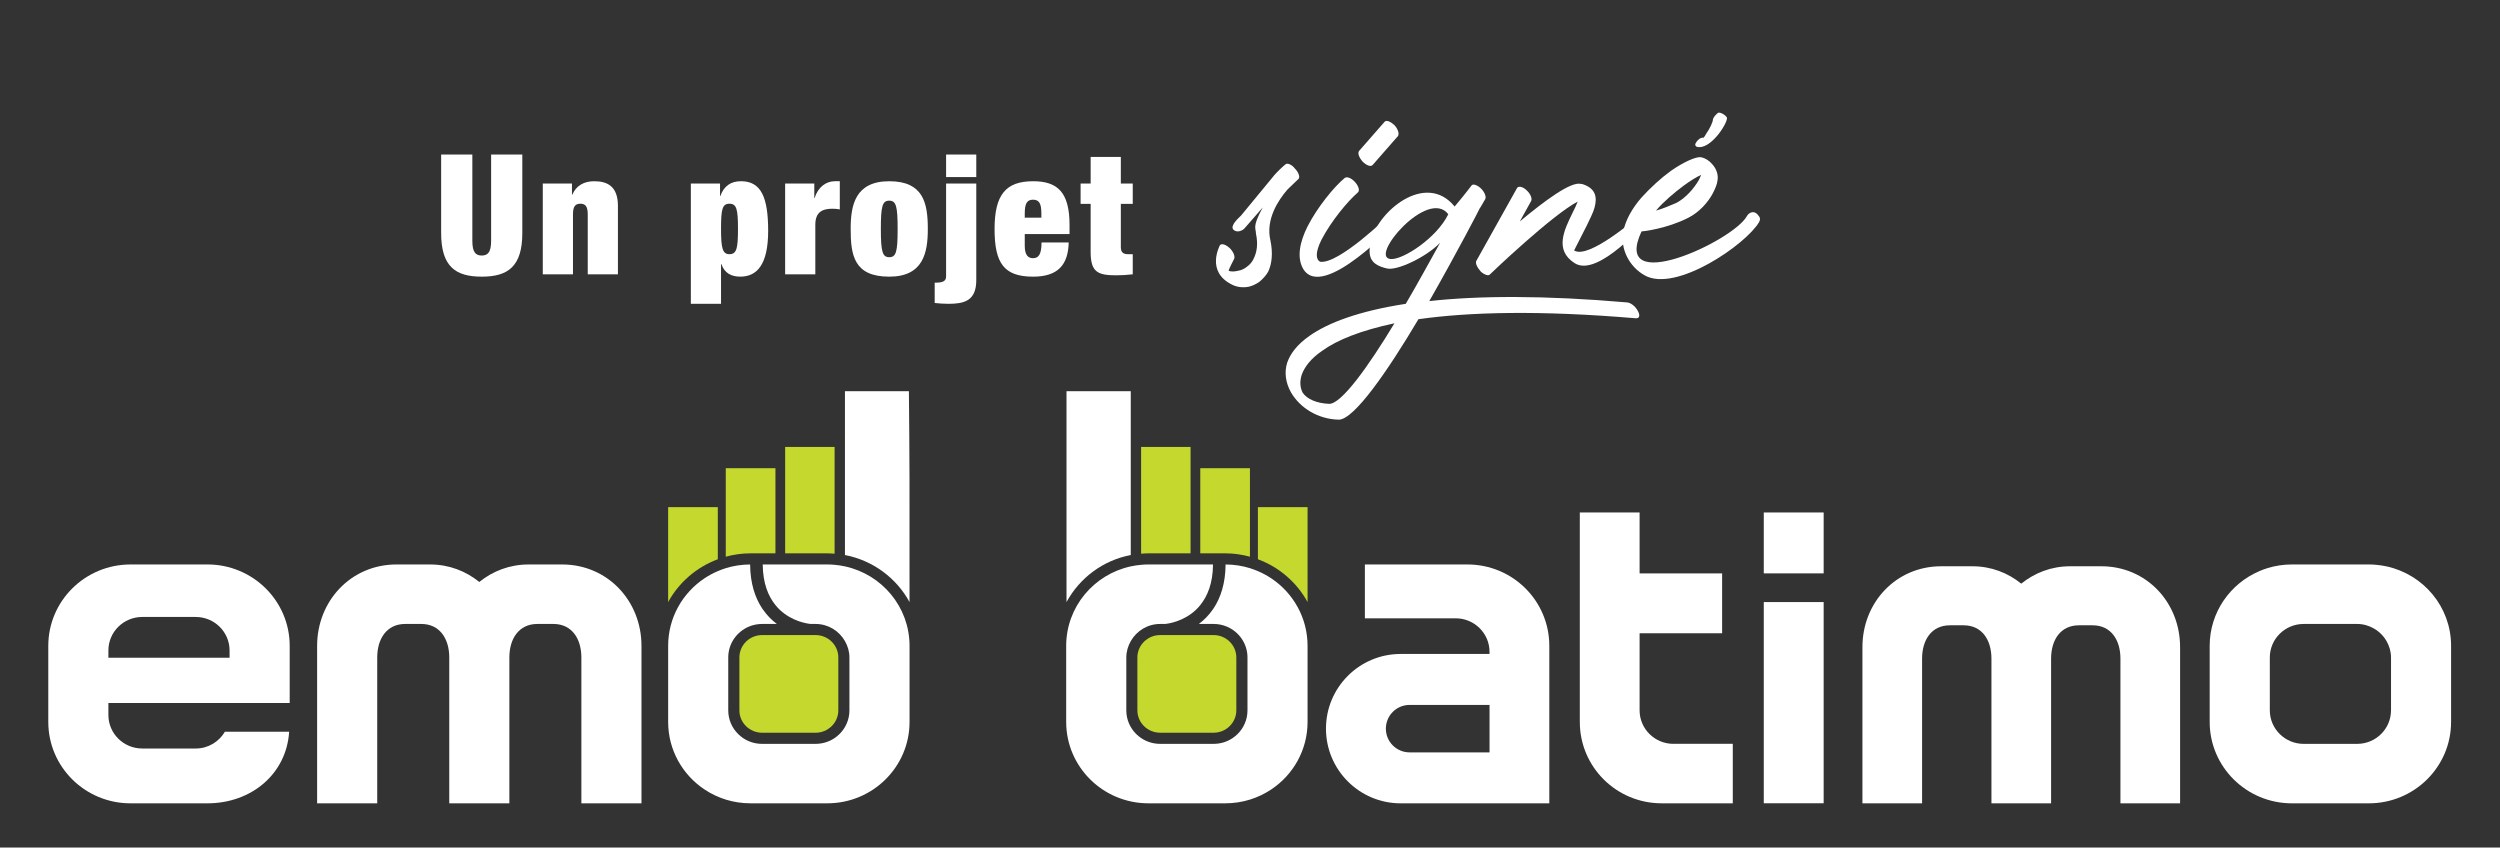 <?xml version="1.0" encoding="UTF-8"?>
<svg id="Layer_1" data-name="Layer 1" xmlns="http://www.w3.org/2000/svg" viewBox="0 0 1320.22 447.57">
  <rect x="0" y="0" width="1320.22" height="447.57" fill="#333333" stroke="none"/>
  <defs>
    <style>
      .cls-1 {
        fill: #c4d82e;
      }

      .cls-1, .cls-2 {
        stroke-width: 0px;
      }

      .cls-2 {
        fill: #fff;
      }
    </style>
  </defs>
  <g>
    <g>
      <path class="cls-2" d="M883.75,392.82c-2.47,0-4.83-.5-6.97-1.39-2.14-.89-4.07-2.19-5.69-3.79-3.23-3.2-5.24-7.63-5.24-12.52v-40.71h43.58v-31.62h-43.58v-32.17h-31.57v110.62c0,23.74,19.27,42.98,43.27,42.98h37.51v-31.41h-31.31Z"/>
      <path class="cls-2" d="M963.05,424.18v-106.23h-31.62s0,81.71,0,106.23c0,.03,0-.03,0,0h31.62Z"/>
      <path class="cls-2" d="M963.05,302.79v-32.16h-31.62v32.16s0,0,0,0h31.62Z"/>
      <path class="cls-2" d="M1109.69,299.04h-16.46c-10.01,0-18.82,3.52-25.83,9.18-7-5.66-15.82-9.18-25.83-9.18h-16.46c-23.81,0-41.58,19.1-41.58,42.66v82.53h31.5v-76.45c0-9.71,4.9-17.57,14.71-17.57h7.22c9.81,0,14.7,7.87,14.7,17.57v76.45h31.5v-76.45c0-9.71,4.89-17.57,14.69-17.57h7.22c9.81,0,14.71,7.87,14.71,17.57v76.45h31.5v-82.53c0-23.56-17.77-42.66-41.58-42.66"/>
      <path class="cls-2" d="M1294.39,340.96c-.04-20.52-14.63-37.64-34.1-41.86-1.79-.39-3.6-.67-5.47-.83-1.27-.11-2.55-.19-3.87-.19h-40.6c-4.53,0-8.9.69-13.01,1.97-1.44.45-2.83.97-4.2,1.56-15.43,6.6-26.23,21.77-26.23,39.46v40.18c0,23.73,19.44,42.98,43.44,42.98h40.6c23.99,0,43.44-19.25,43.44-42.98v-40.18s0-.07,0-.1M1262.66,375.12c0,4.89-2,9.31-5.24,12.52-1.62,1.6-3.54,2.9-5.69,3.8-2.14.89-4.49,1.39-6.96,1.39h-28.22c-2.47,0-4.82-.5-6.96-1.39-2.14-.9-4.07-2.2-5.69-3.8-3.23-3.2-5.24-7.63-5.24-12.52v-27.92c0-9.78,8.01-17.7,17.9-17.7h28.22c3.27,0,6.3.93,8.94,2.45.8.46,1.54.98,2.25,1.54.9.71,1.71,1.51,2.45,2.38.71.84,1.34,1.73,1.88,2.68,1.46,2.57,2.37,5.49,2.37,8.64v27.92Z"/>
      <path class="cls-2" d="M597.14,293.11v-86.52h-33.93v111.35c6.92-12.7,19.19-22.02,33.93-24.83"/>
      <path class="cls-1" d="M628.72,292.21v-56.18h-26.11v56.38c1.28-.1,2.56-.2,3.86-.2h22.25Z"/>
      <path class="cls-1" d="M660.08,293.99v-46.74h-26.23v44.96h13.22c4.51,0,8.85.65,13.01,1.78"/>
      <path class="cls-1" d="M690.51,317.97v-50.16h-26.23v27.52c11.26,4.18,20.58,12.26,26.23,22.63"/>
      <path class="cls-2" d="M671.36,305.43c-2.22-1.49-4.59-2.76-7.07-3.82-1.36-.58-2.77-1.11-4.2-1.56-4.07-1.26-8.39-1.94-12.87-1.96-.08,10.05-2.63,17.56-6.32,23.15-.17.26-.35.49-.52.74-2.16,3.09-4.65,5.57-7.28,7.52h7.79c2.47,0,4.83.5,6.96,1.39,6.42,2.69,10.93,8.98,10.93,16.31v27.92c0,1.22-.13,2.41-.36,3.57-.48,2.31-1.41,4.45-2.69,6.33-1.29,1.88-2.93,3.51-4.84,4.78-2.85,1.91-6.29,3.02-10,3.02h-28.22c-3.71,0-7.15-1.12-10-3.02-1.9-1.27-3.55-2.9-4.83-4.78-1.28-1.88-2.21-4.02-2.69-6.33-.24-1.15-.36-2.34-.36-3.57v-27.92c0-3.16.91-6.08,2.36-8.64,3.07-5.38,8.83-9.06,15.52-9.06h2.58c1.83-.17,9.83-1.31,16.36-7.52.78-.74,1.53-1.56,2.25-2.46,3.77-4.66,6.63-11.44,6.71-21.44h-34.1c-1.3,0-2.59.08-3.86.19-1.86.16-3.69.44-5.47.83-19.46,4.22-34.05,21.34-34.1,41.86,0,.04,0,.07,0,.1v40.18c0,23.74,19.45,42.98,43.43,42.98h40.61c8.99,0,17.35-2.71,24.28-7.34,11.56-7.72,19.15-20.8,19.15-35.64v-40.18c0-14.84-7.6-27.92-19.15-35.64"/>
      <path class="cls-1" d="M640.88,335.37h-28.22c-6.63,0-12.02,5.31-12.02,11.83v27.92c0,6.52,5.39,11.82,12.02,11.82h28.22c6.62,0,12.01-5.3,12.01-11.82v-27.92c0-6.52-5.39-11.83-12.01-11.83"/>
      <path class="cls-2" d="M774.91,298.09h-54.13v28.43h47.93c2.47,0,4.83.5,6.96,1.39,2.15.9,4.07,2.19,5.69,3.8,3.24,3.2,5.24,7.63,5.24,12.52v1.12h-46.93c-21.79,0-39.44,17.66-39.44,39.44s17.66,39.44,39.44,39.44h78.5v-83.16c0-23.74-19.27-42.98-43.26-42.98M731.86,384.79c0-6.92,5.6-12.53,12.53-12.53h42.22v25.06h-42.22c-6.92,0-12.53-5.6-12.53-12.53"/>
    </g>
    <g>
      <path class="cls-2" d="M296.87,298.09h-17.73c-10.08,0-18.97,3.54-26.03,9.24-7.06-5.71-15.94-9.24-26.02-9.24h-17.72c-23.99,0-41.9,19.24-41.9,42.98v83.16h31.74v-77.03c0-9.78,4.93-17.7,14.81-17.7h8.41c9.88,0,14.82,7.92,14.82,17.7v77.03h31.74v-77.03c0-9.78,4.93-17.7,14.81-17.7h8.41c9.88,0,14.81,7.92,14.81,17.7v77.03h31.74v-83.16c0-23.74-17.9-42.98-41.9-42.98"/>
      <path class="cls-2" d="M109.54,298.09h-40.61c-23.98,0-43.43,19.24-43.43,42.98v40.18c0,23.74,19.44,42.98,43.43,42.98h40.61c23.05,0,41.71-15.35,43.16-37.8h-33.94c-3.1,5.27-8.8,8.85-15.41,8.85h-28.22c-9.88,0-17.89-7.92-17.89-17.7v-6.33h95.74v-30.19c0-23.74-19.45-42.98-43.44-42.98M57.24,347.35v-3.84c0-9.78,8.01-17.7,17.89-17.7h28.22c9.88,0,17.89,7.93,17.89,17.7v3.84h-63.99Z"/>
      <path class="cls-2" d="M446.21,293.11v-86.52h33.77c.11,2.29.31,43.68.31,45.58,0,11,.01,40.68.02,65.77-6.92-12.7-19.35-22.02-34.1-24.83"/>
      <path class="cls-1" d="M414.63,292.21v-56.18h26.11v56.38c-1.28-.1-2.56-.2-3.86-.2h-22.25Z"/>
      <path class="cls-1" d="M383.27,293.99v-46.74h26.23v44.96h-13.22c-4.5,0-8.85.65-13.01,1.78"/>
      <path class="cls-1" d="M352.84,317.97v-50.16h26.23v27.52c-11.25,4.18-20.58,12.26-26.23,22.63"/>
      <path class="cls-2" d="M371.99,305.43c2.22-1.49,4.59-2.76,7.07-3.82,1.37-.58,2.77-1.11,4.2-1.56,4.07-1.26,8.39-1.94,12.87-1.96.08,10.05,2.63,17.56,6.32,23.15.17.26.35.49.52.74,2.16,3.09,4.65,5.57,7.28,7.52h-7.79c-2.47,0-4.82.5-6.96,1.39-6.42,2.69-10.92,8.98-10.92,16.31v27.92c0,1.22.12,2.41.36,3.57.48,2.31,1.4,4.45,2.69,6.33,1.29,1.88,2.92,3.51,4.83,4.78,2.85,1.91,6.29,3.02,10,3.02h28.22c3.71,0,7.15-1.12,10.01-3.02,1.9-1.27,3.54-2.9,4.83-4.78,1.28-1.88,2.21-4.02,2.69-6.33.24-1.15.36-2.34.36-3.57v-27.92c0-3.16-.9-6.08-2.36-8.64-3.07-5.38-8.83-9.06-15.52-9.06h-2.58c-1.83-.17-9.82-1.31-16.36-7.52-.78-.74-1.53-1.56-2.25-2.46-3.77-4.66-6.63-11.44-6.71-21.44h34.1c1.3,0,2.59.08,3.86.19,1.86.16,3.69.44,5.47.83,19.46,4.22,34.05,21.34,34.1,41.86,0,.04,0,.07,0,.1v40.18c0,23.74-19.45,42.98-43.43,42.98h-40.61c-8.99,0-17.35-2.71-24.28-7.34-11.56-7.72-19.16-20.8-19.16-35.64v-40.18c0-14.84,7.6-27.92,19.16-35.64"/>
      <path class="cls-1" d="M402.47,335.37h28.22c6.63,0,12.02,5.31,12.02,11.83v27.92c0,6.52-5.39,11.83-12.02,11.83h-28.22c-6.62,0-12.01-5.3-12.01-11.83v-27.92c0-6.52,5.39-11.83,12.01-11.83"/>
    </g>
  </g>
  <g>
    <g>
      <path class="cls-2" d="M249.44,81.62v45.61c0,6.11,1.86,7.71,4.96,7.71s4.96-1.59,4.96-7.71v-45.61h16.47v41.45c0,17.71-7.62,23.03-21.43,23.03s-21.43-5.31-21.43-23.03v-41.45h16.47Z"/>
      <path class="cls-2" d="M286.64,96.94h15.41v5.85h.18c2.04-4.69,6.02-7.08,11.6-7.08,7,0,12.49,2.75,12.49,13.02v36.13h-15.94v-31.62c0-3.99-1.06-5.67-3.9-5.67s-3.9,1.68-3.9,5.67v31.62h-15.94v-47.91Z"/>
      <path class="cls-2" d="M364.83,96.94h15.41v6.55h.18c1.86-5.23,5.49-7.79,10.89-7.79,10.63,0,14.35,8.5,14.35,26.21s-5.85,24.18-14.7,24.18c-4.52,0-8.33-1.68-10.01-6.64h-.18v20.99h-15.94v-63.5ZM385.2,134.23c3.81,0,4.52-3.01,4.52-13.37s-.71-13.28-4.52-13.28-4.43,3.01-4.43,13.28.8,13.37,4.43,13.37Z"/>
      <path class="cls-2" d="M414.61,96.94h15.41v7.62h.18c1.77-5.76,6.02-8.86,10.72-8.86h2.57v14.88c-1.42-.27-2.66-.35-3.99-.35-5.67,0-8.94,2.13-8.94,8.5v26.13h-15.94v-47.91Z"/>
      <path class="cls-2" d="M469.6,146.1c-18.69,0-20.37-11.42-20.37-25.24,0-12.49,2.39-25.15,20.37-25.15s20.37,11.42,20.37,25.24c0,12.49-2.39,25.15-20.37,25.15ZM469.6,135.82c3.63,0,4.43-2.83,4.43-14.88s-.8-14.97-4.43-14.97-4.43,2.83-4.43,14.97.89,14.88,4.43,14.88Z"/>
      <path class="cls-2" d="M499.62,96.94h15.94v51.01c0,11.07-6.55,12.49-14.79,12.49-2.39,0-4.78-.18-7.17-.44v-10.72c3.99,0,6.02-.53,6.02-3.37v-48.97ZM499.62,81.62h15.94v11.87h-15.94v-11.87Z"/>
      <path class="cls-2" d="M541.16,123.6v6.29c0,5.23,2.13,6.46,4.34,6.46,2.83,0,4.52-1.77,4.52-8.32h14.35c-.27,11.69-5.58,18.07-18.78,18.07-15.32,0-20.37-7-20.37-25.15s5.93-25.24,20.37-25.24c12.75,0,19.22,5.67,19.22,23.03v4.87h-23.65ZM549.93,112.8c0-5.05-.97-7.35-4.43-7.35-3.28,0-4.34,2.3-4.34,7.35v2.13h8.77v-2.13Z"/>
      <path class="cls-2" d="M570.65,96.94h5.31v-14.08h15.94v14.08h6.29v10.72h-6.29v22.85c0,2.75,1.24,3.72,3.81,3.72h2.48v10.63c-2.92.35-5.93.53-8.68.53-9.65,0-13.55-1.59-13.55-12.22v-25.51h-5.31v-10.72Z"/>
    </g>
    <g>
      <path class="cls-2" d="M657.04,120.78c-.96.96-3.82,2.39-5.73.48-1.91-2.15,3.11-6.45,4.06-7.41l17.92-21.75c3.11-3.35,5.5-5.26,5.5-5.26.96-.96,3.35,0,5.02,2.15,1.91,1.91,2.87,4.54,1.91,5.5l-5.74,5.5c-5.02,5.74-11.71,16.01-9.08,27,1.43,6.93.72,12.43-1.19,16.49-1.2,2.15-2.87,3.82-4.54,5.26-1.67,1.19-3.58,2.15-5.5,2.63-3.35.72-6.69.24-9.32-1.19-13.62-6.93-6.21-20.31-6.21-20.55.72-1.19,2.87-.72,5.02,1.19,2.15,1.91,3.11,4.54,2.63,5.74,0,.24-3.35,6.21-2.87,6.45.96.48,2.87.48,4.78,0,1.67-.24,3.34-.96,4.78-2.15,1.43-.96,2.87-2.63,3.58-4.3,1.67-3.35,2.39-7.65,1.2-13.14,0-3.11-2.15-3.35,3.58-13.86l-9.8,11.23Z"/>
      <path class="cls-2" d="M710.09,94.02c1.2-.96,3.58,0,5.5,2.15,1.91,2.15,2.63,4.54,1.43,5.5-5.26,4.54-13.86,14.82-19.12,24.85-3.35,6.69-3.11,10.51-.72,11.71,9.8,1.43,36.32-24.37,36.32-24.61.96-.96,2.63-2.87,4.54-.72,2.15,2.15,1.2,2.87.24,3.82-.24,0-39.91,43.01-50.18,25.09-3.35-5.97-1.67-14.1,2.39-22.22,5.26-10.28,14.1-21.03,19.6-25.57ZM724.91,87.09c-.96,1.19-3.35.24-5.26-1.67-1.91-2.15-2.87-4.54-1.91-5.74l13.38-15.29c.96-1.19,3.11-.24,5.26,1.67,1.91,2.15,2.63,4.54,1.91,5.74l-13.38,15.29Z"/>
      <path class="cls-2" d="M859.45,159.73c1.91.24,4.3,2.15,5.5,4.54,1.19,2.15.96,3.82-.96,3.82-50.66-4.3-87.94-3.35-114.94.48-16.01,27-33.93,53.05-42.06,53.05-10.99-.24-20.55-6.21-25.33-14.58-2.63-4.78-3.58-10.28-1.91-15.53,1.67-4.78,5.26-9.56,11.71-14.1,9.8-6.93,26.05-13.14,50.9-16.97,5.26-8.84,13.62-24.14,18.16-32.26-7.41,7.65-22.7,14.82-27.96,13.62-8.6-1.91-10.28-5.97-8.84-13.38,3.11-16.49,29.15-38.23,44.45-19.36,5.26-6.21,8.84-10.99,8.84-10.99.72-1.19,2.87-.48,4.78,1.19,2.15,1.91,3.11,4.54,2.63,5.73l-2.63,4.54-.24.24c0,.24-12.19,23.66-26.76,49.23,26.05-2.87,60.46-3.11,104.67.72ZM736.38,170.73c-17.92,3.82-30.35,8.84-38.23,14.58-5.97,4.06-9.32,8.6-10.75,12.67-1.19,3.82-.72,6.93.48,9.32,2.15,3.35,7.41,5.74,14.1,5.97,6.45,0,20.55-19.6,34.41-42.54ZM764.82,113.13c-10.75-14.1-42.3,22.94-30.35,23.66,6.45.48,24.37-11.23,30.35-23.66Z"/>
      <path class="cls-2" d="M801.14,99.28c.72-1.19,3.11-.72,5.02,1.19,2.15,1.91,3.11,4.54,2.39,5.73l-5.97,10.75c12.9-10.75,27-21.27,32.26-19.83h.48c7.17,2.15,8.36,6.69,6.69,12.67-.72,2.63-2.39,5.73-4.06,9.32-3.11,6.21-6.69,13.14-6.69,13.14,7.65,5.02,33.46-17.68,33.69-17.68.72-.96,3.35-4.06,5.26-1.91,2.15,1.91.72,2.39-.24,3.58,0,0-26.05,30.83-38.47,22.7-10.75-6.93-5.5-17.44-.96-26.76.96-1.91,1.91-3.82,2.63-5.74-13.62,7.17-45.4,37.52-46.36,38.47-.72.96-2.87.24-4.78-1.43-1.91-2.15-3.11-4.54-2.39-5.74l21.51-38.47Z"/>
      <path class="cls-2" d="M891.47,115.05c-11.23,5.73-23.9,7.17-24.61,7.17-16.25,34.89,48.27,5.26,55.68-8.12.72-1.43,3.11-3.11,5.26-1.19,1.91,1.91,1.91,2.87,1.19,4.3-6.69,11.71-43.97,37.52-60.46,28.2-8.12-4.54-13.14-14.1-11.23-23.42,1.2-5.97,4.78-12.19,9.56-17.68,4.78-5.26,10.28-10.28,15.53-14.1,6.93-4.78,13.38-7.65,16.01-7.17,2.15.48,4.06,1.67,5.74,3.58,2.39,2.63,3.35,5.74,2.87,8.6-.24,2.15-1.2,4.3-2.39,6.69-2.63,5.02-7.41,10.28-13.14,13.14ZM874.5,111.22c3.35-.96,6.93-2.39,10.75-4.06,5.02-2.63,9.32-7.65,11.95-12.19.48-.96.72-1.67,1.19-2.63-2.63,1.19-5.74,3.11-9.32,5.74-4.78,3.58-10.28,8.12-14.58,13.14ZM899.59,72.75c.48-.48.96-1.19,1.43-2.15,1.91-2.63,3.58-6.21,3.58-7.65.24-.96,1.43-2.39,2.63-3.35,1.43-.72,5.02,1.91,4.78,2.87-.24,3.58-9.08,16.97-16.01,15.06l-.48-.48c-.72-.48,0-1.91,1.19-3.11.96-.96,2.15-1.43,2.87-1.19Z"/>
    </g>
  </g>
</svg>